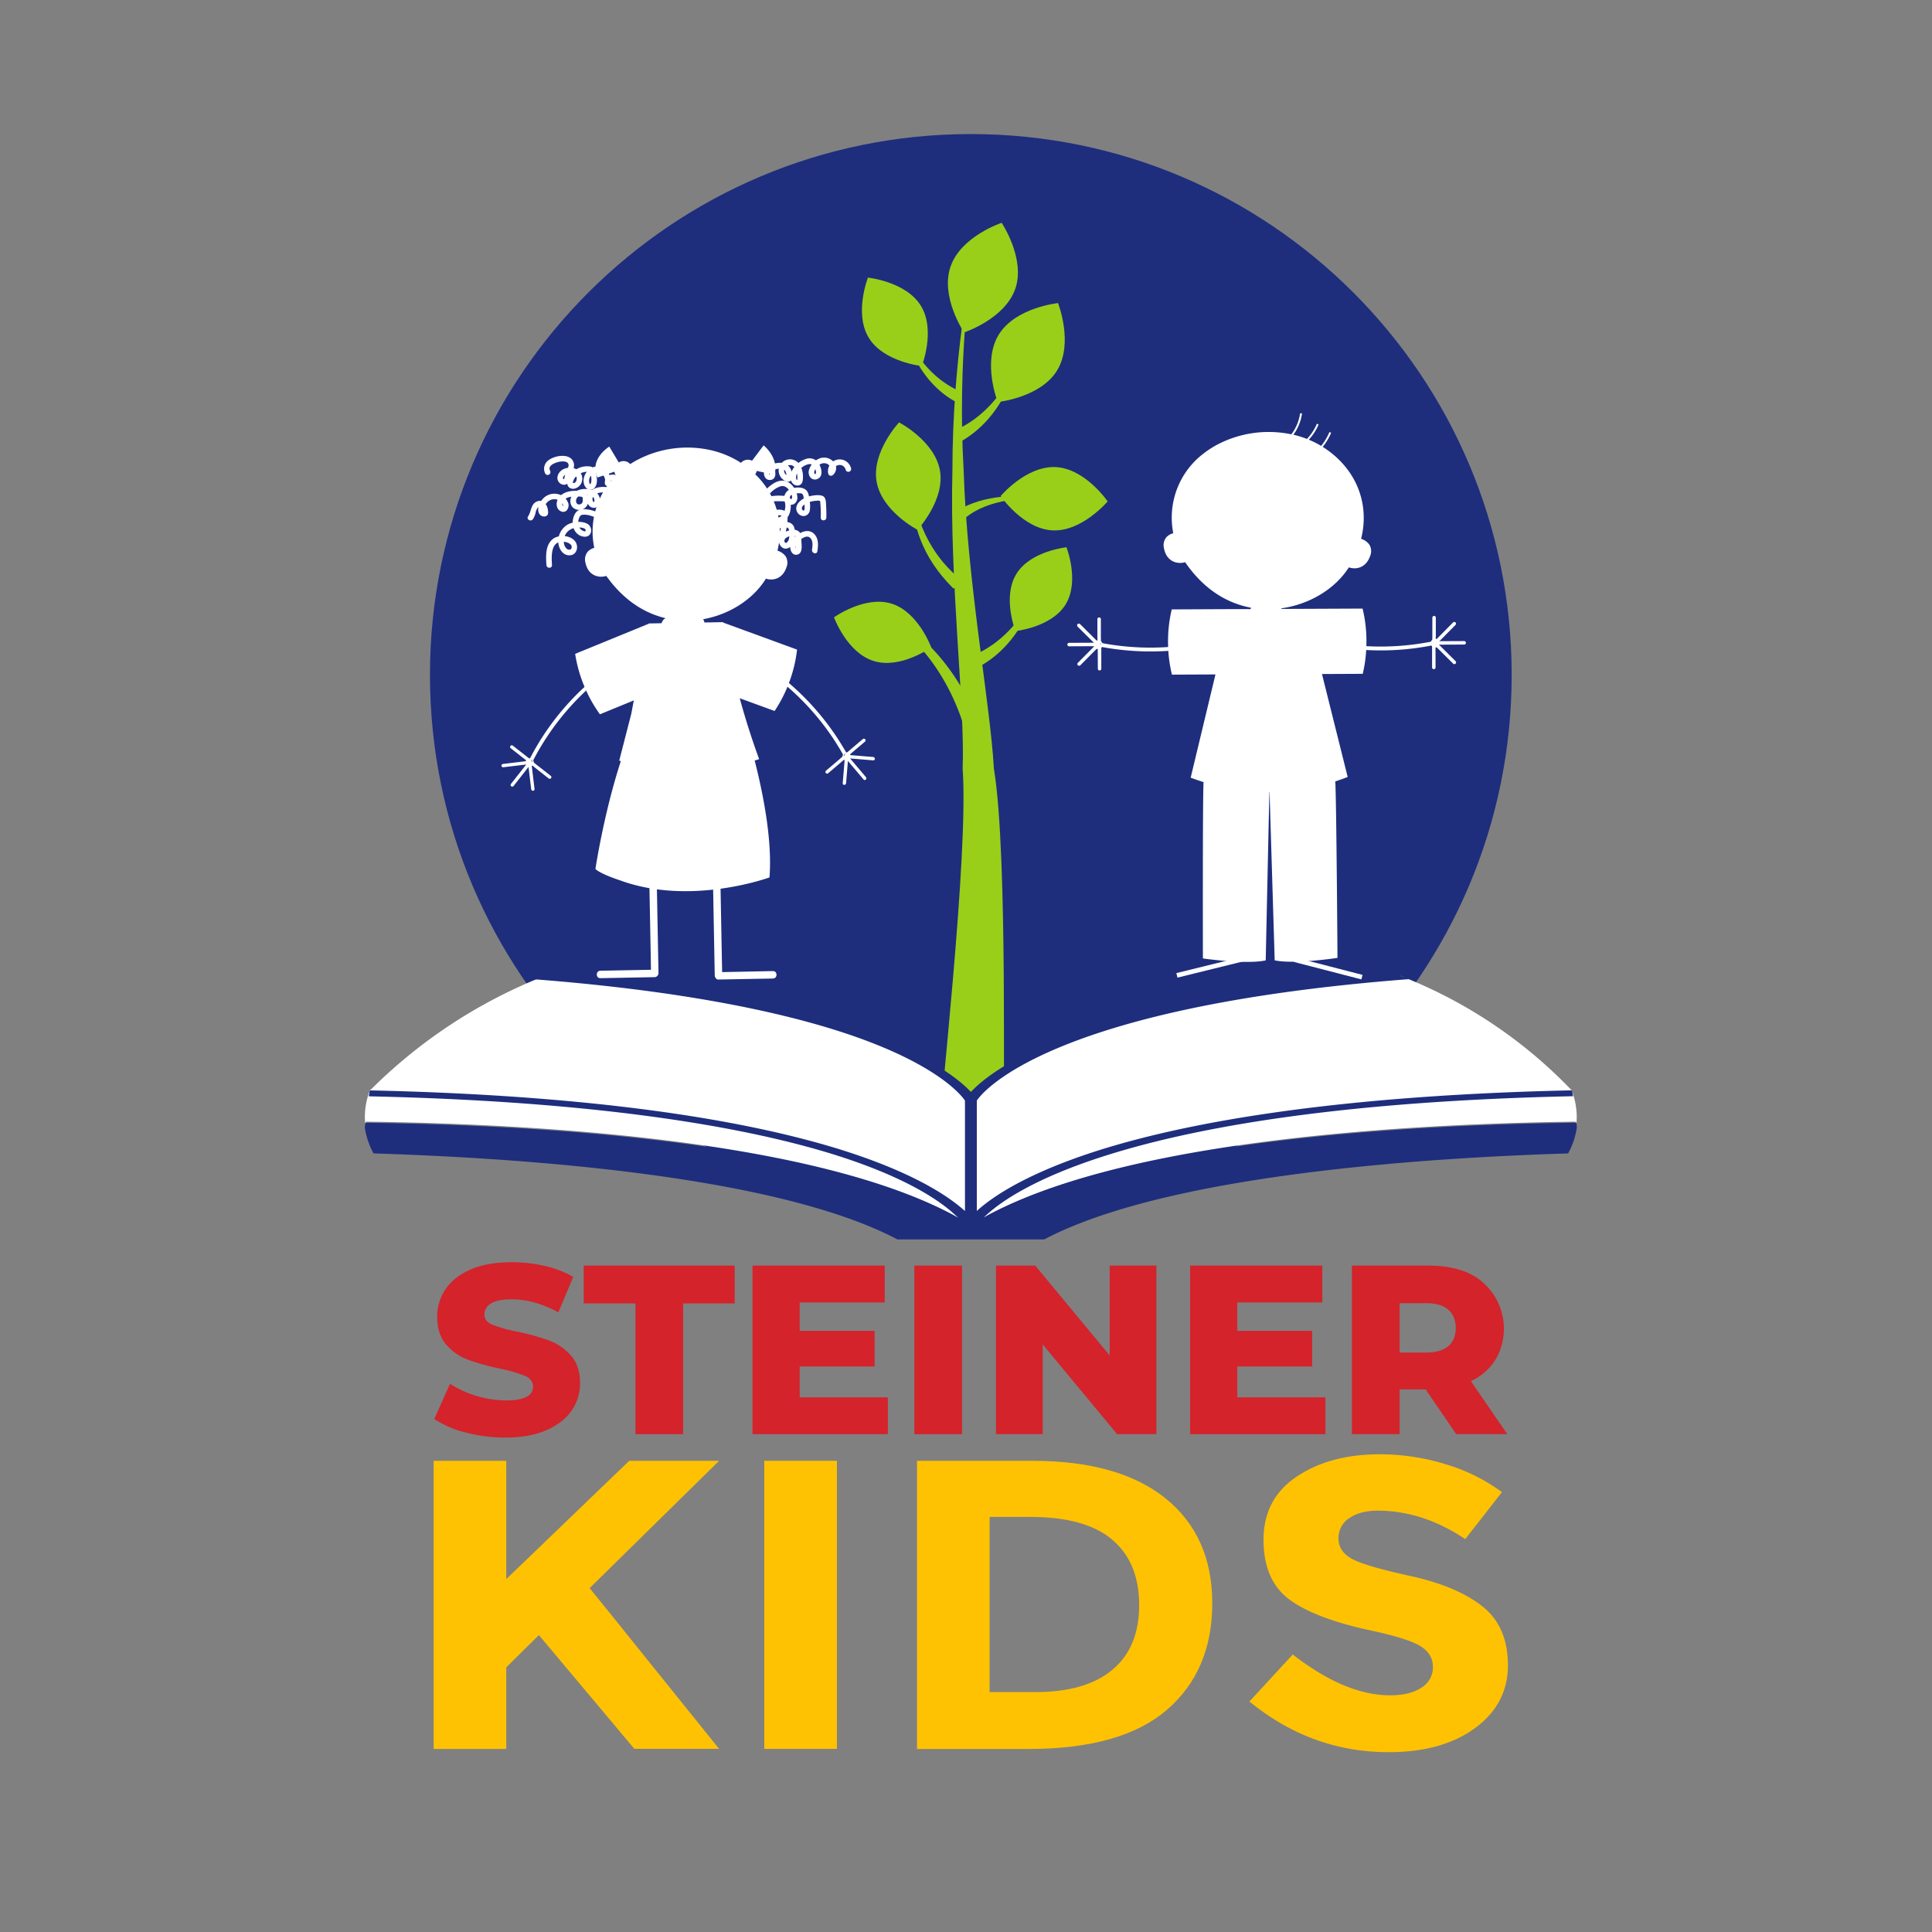 <svg id="Layer_1" data-name="Layer 1" xmlns="http://www.w3.org/2000/svg" xmlns:xlink="http://www.w3.org/1999/xlink" viewBox="0 0 1000 1000"><rect x="0" y="0" width="1000" height="1000" fill="#808080" stroke="none"/><defs><style>.cls-1,.cls-10,.cls-11,.cls-9{fill:none;}.cls-2{clip-path:url(#clip-path);}.cls-3{fill:#d4232b;}.cls-4{fill:#fec202;}.cls-5{fill:#1e2e7d;}.cls-6{fill:#99cf19;}.cls-7{fill:#fff;}.cls-8{fill:#1c0404;}.cls-10,.cls-11,.cls-9{stroke:#fff;stroke-miterlimit:10;}.cls-9{stroke-width:0.78px;}.cls-10{stroke-width:2.4px;}.cls-11{stroke-width:0.58px;}</style><clipPath id="clip-path"><rect class="cls-1" width="1000" height="1000"/></clipPath></defs><title>steiner-kids-logo</title><g class="cls-2"><path class="cls-3" d="M241,741.46a50.56,50.56,0,0,1-16.2-7l8.1-18.2a55.22,55.22,0,0,0,28.79,8.6q14.22,0,14.21-7.1,0-3.75-4.05-5.55a74.09,74.09,0,0,0-13-3.8,125.23,125.23,0,0,1-16.46-4.55,27.69,27.69,0,0,1-11.34-7.79q-4.74-5.37-4.74-14.46a25,25,0,0,1,4.36-14.4q4.37-6.42,13-10.16T265,653.33a75.47,75.47,0,0,1,17,1.93,52,52,0,0,1,14.7,5.67L289,679.26q-12.46-6.74-24.18-6.73-7.37,0-10.72,2.18a6.52,6.52,0,0,0-3.37,5.67c0,2.33,1.33,4.07,4,5.24a72.85,72.85,0,0,0,12.84,3.61,121.68,121.68,0,0,1,16.52,4.55,28.55,28.55,0,0,1,11.34,7.73q4.8,5.29,4.8,14.4a24.62,24.62,0,0,1-4.36,14.21q-4.36,6.35-13.09,10.16t-21.19,3.8A80.45,80.45,0,0,1,241,741.46"/><polygon class="cls-3" points="328.92 674.65 302.12 674.65 302.12 655.08 380.27 655.08 380.27 674.65 353.6 674.65 353.6 742.33 328.92 742.33 328.92 674.65"/><polygon class="cls-3" points="459.55 723.26 459.55 742.33 389.5 742.33 389.5 655.08 457.93 655.08 457.93 674.15 413.93 674.15 413.93 688.86 452.7 688.86 452.7 707.31 413.93 707.31 413.93 723.26 459.55 723.26"/><rect class="cls-3" x="473.27" y="655.08" width="24.68" height="87.26"/><polygon class="cls-3" points="598.54 655.08 598.54 742.33 578.22 742.33 539.7 695.84 539.7 742.33 515.52 742.33 515.52 655.08 535.84 655.08 574.36 701.57 574.36 655.08 598.54 655.08"/><polygon class="cls-3" points="686.04 723.26 686.04 742.33 615.99 742.33 615.99 655.08 684.42 655.08 684.42 674.15 640.42 674.15 640.42 688.86 679.19 688.86 679.19 707.31 640.42 707.31 640.42 723.26 686.04 723.26"/><path class="cls-3" d="M737.9,719.15H724.44v23.18H699.76V655.08h39.88q11.85,0,20.57,3.92A31.75,31.75,0,0,1,774,703.88a30,30,0,0,1-12.66,11l18.83,27.42H753.73Zm11.72-41.26q-3.87-3.37-11.47-3.37H724.44v25.56h13.71q7.61,0,11.47-3.31t3.86-9.41q0-6.11-3.86-9.47"/><path class="cls-4" d="M224.45,756.11h37.6v61.22l63.64-61.22h46.52L305.2,822q8.69,10.68,32.06,39.79t34.95,43.41H328.34l-49.41-58.88L262.05,863v42.24h-37.6Z"/><rect class="cls-4" x="395.59" y="756.11" width="37.6" height="149.11"/><path class="cls-4" d="M603.37,775.63q24.11,19.51,24.1,54.29T604,885q-23.51,20.26-71.71,20.27H474.65V756.11h59.54q45.07,0,69.18,19.52m-27.6,88.63q13.86-11.52,13.86-33.49T575.77,797q-13.86-11.84-42.55-11.84h-21v90.66h23.87q25.78,0,39.65-11.52"/><path class="cls-4" d="M698.22,785.87a12.32,12.32,0,0,0-5.42,10.45q0,6.51,6.63,10.34T730,815.73q24,5.24,37.24,15.68t13.26,30.5q0,20.05-17,32.53t-44.72,12.48q-40,0-72.07-26.23l22.42-24.32q27.23,21.12,50.37,21.12,10.37,0,16.28-4a12.24,12.24,0,0,0,5.9-10.67q0-6.72-6.27-10.66t-24.82-8q-29.42-6.19-43-16.11T654,797q0-21.23,17.24-32.75t43-11.52A115.83,115.83,0,0,1,748,757.81a94.45,94.45,0,0,1,29.41,14.51l-19,24.32q-21.93-14.71-45.31-14.72-9.4,0-14.83,4"/><path class="cls-5" d="M782.44,349.33c0,154.61-125.33,280-279.94,280S222.55,503.94,222.55,349.33,347.89,69.39,502.5,69.39,782.44,194.72,782.44,349.33"/><path class="cls-6" d="M452.25,342.15c-13.9-4.28-20.57-22.62-20.57-22.62s15.87-11.39,29.75-7.1S482,335.07,482,335.07s-15.84,11.4-29.74,7.08"/><path class="cls-6" d="M453.72,249.22c-2.64-15.33,11.63-30.59,11.63-30.59s18.55,9.62,21.18,25-11.64,30.59-11.64,30.59-18.55-9.6-21.17-25"/><path class="cls-6" d="M516.91,173.28c8.61-14.15,30.72-16.4,30.72-16.4s8.15,20.69-.46,34.83-30.74,16.38-30.74,16.38-8.16-20.67.48-34.81"/><path class="cls-6" d="M526,297.16c7.29-12,26-13.89,26-13.89s6.9,17.53-.39,29.5-26,13.87-26,13.87-6.91-17.5.41-29.48"/><path class="cls-6" d="M546.45,241.77c15.29.76,26.86,17.75,26.86,17.75s-13.23,15.74-28.51,15-26.86-17.76-26.86-17.76,13.2-15.74,28.51-15"/><path class="cls-6" d="M492,138c5.34-15.68,26.44-22.67,26.44-22.67s12.44,18.44,7.09,34.1S499,172.08,499,172.08,486.58,153.67,492,138"/><path class="cls-6" d="M503.54,137.55c-1,0-8.08,48.95-4.76,105.93,1.76,57,13.93,122,15.63,154.17C522,443.27,518.62,580,520.12,580H487c-1.5,0,14.56-136.62,11.26-182.19,1.31-32.18-6.82-97.25-5.29-154.27,0-57,9.62-106,10.61-106"/><path class="cls-6" d="M502.08,303.48c-20.12-13.63-27-32.55-30.44-50.16.56,17.79,5,34.49,21.81,51.28,3.34-1.37,5.59.54,8.63-1.12"/><path class="cls-6" d="M502.77,392c-4.27-24.8-15.2-45.3-29-59.67l1.16.43A102.38,102.38,0,0,0,446.61,324a122.72,122.72,0,0,1,27.59,4.45l.56-.14.62.54c14.92,12.9,27.58,31.88,34.5,55.53-2.3,2.68-4.68,5.22-7.11,7.64"/><path class="cls-6" d="M495.7,272.08c9.87-12.08,27.93-14.46,45.36-14.6-18.2-1.83-34.49-.88-48.31,8.56,2.1,2.44.6,3.75,2.95,6"/><path class="cls-6" d="M494,222.88c12.89-5.51,24.91-17.25,31.72-34-4.81,19.82-17.05,34.07-30.46,40.71a44.5,44.5,0,0,0-1.26-6.71"/><path class="cls-6" d="M504.26,339c12.89-5.51,24.91-17.25,31.72-34-4.81,19.81-17.05,34.06-30.46,40.7a43.16,43.16,0,0,0-1.26-6.7"/><path class="cls-6" d="M476.69,158.35c-7.68-12.64-27.44-14.65-27.44-14.65s-7.28,18.49.41,31.11,27.46,14.64,27.46,14.64,7.29-18.47-.43-31.1"/><path class="cls-6" d="M497.15,202.66c-11.52-4.92-22.26-15.41-28.34-30.37C473.1,190,484,202.72,496,208.65a39.19,39.19,0,0,1,1.13-6"/><path class="cls-7" d="M499.64,630.62q1.92-31.53,3.83-63.07A267,267,0,0,0,445,535.64c-10.11-3.95-29.87-10.93-105.45-22.47-24-3.66-43.94-6.31-57.76-8a264.74,264.74,0,0,0-90.48,59.43c20.8,1.38,50.41,3.38,86.21,6,40.24,2.91,46.72,3.56,55.4,4.68,40.51,5.26,68.58,13.13,92.42,19.92,18.75,5.34,29.63,9.26,41.47,15.11a201.56,201.56,0,0,1,32.83,20.38"/><path class="cls-7" d="M505.26,567.3l-1,63.83a217.93,217.93,0,0,1,30.13-19.66c25.34-13.7,47.76-19.28,74.3-24.51,40.52-8,81.79-13.44,142.71-18.24,26.58-2.1,48.3-3.4,62.31-4.16a245.9,245.9,0,0,0-88.81-59.44c-26.64,2.8-49.06,5.7-65.91,8-14.81,2.07-62.78,8.94-101.36,22.21a138.73,138.73,0,0,0-28.09,13,136,136,0,0,0-24.25,18.9"/><path class="cls-7" d="M509.05,630.27c72.61-40.57,220.37-48.61,306.53-49.7,0,.67.11,1.32.15,2l0,.64a36.18,36.18,0,0,0,.38-5.2,37.93,37.93,0,0,0-2.84-14.19c.18,1,.35,1.92.5,2.9-228.17,5-290.75,49.48-304.75,63.56"/><path class="cls-7" d="M189.42,580.57c86.19,1.1,234,9.13,306.6,49.76-6-6.13-20.93-18-54.49-29.82-40.22-14.17-116-30.83-250.34-33.77.15-1,.33-2,.5-2.93A37.93,37.93,0,0,0,188.85,578a36.32,36.32,0,0,0,.38,5.21l0-.65c0-.67.12-1.34.16-2"/><path class="cls-5" d="M816.11,583.1c0-.67-.11-1.31-.15-2-86.27,1.08-234.21,9-306.91,49.14,14-13.92,76.68-57.92,305.13-62.84-.14-1-.32-1.93-.5-2.87l-.07-.18c-136.67,3-213.22,19.82-254.25,34.16-30.88,10.8-46.41,21.57-53.76,28.27V569.67c2-3.13,35-48.42,224.22-62.91q-3.65-1.26-7.43-2.48c-81.32,6.65-132.23,18.83-163,29.62-36.18,12.62-51.22,25.19-56.86,31.31-5.65-6.12-20.73-18.69-56.87-31.31-30.79-10.79-81.73-23-163-29.62-2.52.82-5,1.65-7.45,2.49,83.54,6.38,135.29,18.64,166.32,29.4,45.35,15.75,56.75,31.7,57.93,33.5v57.14c-7.43-6.7-22.88-17.47-53.76-28.27-41-14.34-117.58-31.19-254.24-34.16,0,.06,0,.12-.08.17-.18,1-.35,1.94-.5,2.9,134.53,2.91,210.38,19.38,250.65,33.39C475.07,612.52,490,624.26,496,630.33c-72.71-40.17-220.69-48.12-307-49.2,0,.64-.11,1.3-.15,2l0,.63A40.45,40.45,0,0,0,193.33,597c80.13,2.52,209,11.76,271.17,44.51h76c62.15-32.72,191-42,271.17-44.51a40.21,40.21,0,0,0,4.48-13.22l0-.63"/><path class="cls-8" d="M740.9,332.9a1.88,1.88,0,1,0,1.87-1.89,1.89,1.89,0,0,0-1.87,1.89"/><path class="cls-9" d="M740.9,332.9a1.88,1.88,0,1,0,1.87-1.89A1.89,1.89,0,0,0,740.9,332.9Z"/><path class="cls-8" d="M742.53,332.51a3.53,3.53,0,0,1-.25-1.57q0-5.61,0-11.23"/><path class="cls-7" d="M743.4,332.27a7.89,7.89,0,0,1-.22-3l0-3.19q0-3.18,0-6.38a.9.9,0,0,0-1.8,0l0,6.64c0,1.1,0,2.21,0,3.31a8.22,8.22,0,0,0,.28,3.09.94.94,0,0,0,1.11.63.91.91,0,0,0,.63-1.11"/><path class="cls-8" d="M742.14,333.11q0,6.18.05,12.35"/><path class="cls-7" d="M741.24,333.11q0,6.18,0,12.35a.9.9,0,0,0,1.8,0q0-6.18-.05-12.35a.9.9,0,0,0-1.8,0"/><path class="cls-7" d="M742.62,333.07a.6.6,0,0,0,0-1.2.6.6,0,0,0,0,1.2"/><path class="cls-8" d="M742.62,332.79l15.23-.07"/><path class="cls-7" d="M742.62,333.69l15.23-.07a.9.9,0,0,0,0-1.8l-15.23.07a.9.9,0,0,0,0,1.8"/><path class="cls-8" d="M743.1,333.27l9.71,9.63"/><path class="cls-7" d="M742.47,333.9l9.71,9.63a.9.9,0,0,0,1.27-1.27l-9.71-9.63c-.83-.81-2.1.46-1.27,1.27"/><path class="cls-8" d="M752.78,322.78q-4.85,4.89-9.68,9.77"/><path class="cls-7" d="M752.14,322.14q-4.83,4.89-9.68,9.77c-.81.82.46,2.1,1.27,1.27q4.85-4.87,9.68-9.77a.9.9,0,0,0-1.27-1.27"/><line class="cls-10" x1="644.18" y1="496.21" x2="609.17" y2="504.85"/><line class="cls-10" x1="670.04" y1="496.74" x2="704.95" y2="505.77"/><path class="cls-7" d="M651.42,323.14a135.57,135.57,0,0,1-82.24,9.49c-1.26-.24-1.8,1.68-.53,1.93a138.44,138.44,0,0,0,69.18-4,141.17,141.17,0,0,0,14.6-5.66c1.17-.53.15-2.25-1-1.72"/><path class="cls-8" d="M570.32,333.66a1.89,1.89,0,1,1-1.89-1.87,1.87,1.87,0,0,1,1.89,1.87"/><path class="cls-9" d="M570.32,333.66a1.89,1.89,0,1,1-1.89-1.87A1.87,1.87,0,0,1,570.32,333.66Z"/><path class="cls-8" d="M568.68,333.28a3.52,3.52,0,0,0,.24-1.57l-.06-11.23"/><path class="cls-7" d="M569.55,333.52a8,8,0,0,0,.26-3.09c0-1.1,0-2.21,0-3.31l0-6.64a.9.9,0,0,0-1.8,0l0,6.38c0,1,0,2,0,3.06a8.58,8.58,0,0,1-.19,3.12.91.91,0,0,0,.62,1.11.93.93,0,0,0,1.11-.63"/><path class="cls-8" d="M569.08,333.88l.06,12.34"/><path class="cls-7" d="M568.18,333.88l.06,12.34a.9.9,0,0,0,1.79,0q0-6.17,0-12.34a.9.9,0,0,0-1.8,0"/><path class="cls-7" d="M568.6,333.84a.6.6,0,0,0,0-1.2.6.6,0,0,0,0,1.2"/><path class="cls-8" d="M568.6,333.56l-15.23.07"/><path class="cls-7" d="M568.6,332.66l-15.23.07a.9.9,0,0,0,0,1.8l15.23-.07a.9.9,0,0,0,0-1.8"/><path class="cls-8" d="M568.12,334l-9.63,9.72"/><path class="cls-7" d="M567.48,333.41l-9.63,9.71a.91.91,0,0,0,1.28,1.28l9.62-9.72a.9.9,0,0,0-1.27-1.27"/><path class="cls-8" d="M558.35,323.64l9.77,9.68"/><path class="cls-7" d="M557.71,324.28l9.77,9.68c.82.81,2.1-.46,1.27-1.27L559,323a.9.9,0,0,0-1.27,1.27"/><path class="cls-7" d="M658.71,324.83a138.28,138.28,0,0,0,67.49,11.34,140.94,140.94,0,0,0,16.37-2.38c1.26-.26.73-2.19-.53-1.93a136.27,136.27,0,0,1-68-3.37,134,134,0,0,1-14.35-5.39c-1.16-.51-2.18,1.21-1,1.73"/><path class="cls-8" d="M651.08,266.65c0,2.1-1,3.83-2.31,3.84s-2.38-1.67-2.41-3.77,1-3.82,2.31-3.84,2.38,1.67,2.41,3.77"/><path class="cls-7" d="M698.18,293.67a8.76,8.76,0,0,0,2.23.46c4,.31,7.31-2.06,8.77-6.34a6.48,6.48,0,0,0-.42-5.9,8.35,8.35,0,0,0-4.25-3c4.6-18.37-2.58-36.62-19.88-47.6A30.06,30.06,0,0,0,689,224l-.9-.34a30,30,0,0,1-4.27,7.14,47.92,47.92,0,0,0-6.41-3.21,26.32,26.32,0,0,0,5.09-7.91l-.89-.36a26,26,0,0,1-5.14,7.88,53.23,53.23,0,0,0-5.48-1.81c-.51-.14-1-.25-1.55-.38a24.09,24.09,0,0,0,4.48-11.07l-1,0a23.36,23.36,0,0,1-4.31,10.57l-.24.29a57.32,57.32,0,0,0-38.55,5.46,52,52,0,0,0-9.35,6.51A41.72,41.72,0,0,0,607.28,276a7.54,7.54,0,0,0-3.5,2,6.44,6.44,0,0,0-1.31,5.76c.78,4.45,3.67,7.29,7.7,7.59a9.43,9.43,0,0,0,3.27-.35c.24.35.48.71.73,1.06,10.68,15,23.25,20.61,33.29,22.48-.05.24-.09.49-.12.74h-.06l-10,0-30.79.14a71.6,71.6,0,0,0-1.89,18.43,70.35,70.35,0,0,0,2,15.34l22.52-.1-12.83,53.42c1.94.74,4.18,1.52,6.66,2.3-.5,9.55-.33,91.28-.33,91.28s22.46,3.24,32.51,1l1.89-87.17h.1l2.66,87.15c10.08,2.17,32.5-1.27,32.5-1.27s-.55-82.17-1.14-91.35c2.39-.77,4.55-1.55,6.42-2.28l-13.31-53.3,21.1-.1a70.65,70.65,0,0,0,1.9-15.36A71.41,71.41,0,0,0,705.27,315l-29.37.13-11.39.05h-1.29c0-.11.06-.22.08-.32,14.33-2,27.7-9.89,34.88-21.22"/><path class="cls-7" d="M378.13,336.15a133.09,133.09,0,0,1,50.8,42.7,135,135,0,0,1,8.1,12.92c.6,1.08,2.27.11,1.67-1a135,135,0,0,0-46-48.77,133.07,133.07,0,0,0-13.64-7.54c-1.11-.54-2.09,1.12-1,1.66"/><path class="cls-8" d="M437,390.19a1.84,1.84,0,1,1-.21,2.59,1.85,1.85,0,0,1,.21-2.59"/><path class="cls-11" d="M437,390.19a1.84,1.84,0,1,1-.21,2.59A1.85,1.85,0,0,1,437,390.19Z"/><path class="cls-8" d="M437.77,391.66a3.35,3.35,0,0,0-1.32.81l-8.34,7.08"/><path class="cls-7" d="M437.54,390.82a7.28,7.28,0,0,0-2.43,1.65l-2.56,2.18-5.05,4.29a.87.87,0,0,0,0,1.23.89.89,0,0,0,1.22,0l4.76-4.05,2.34-2,1.17-1a3,3,0,0,1,1-.65.87.87,0,0,0-.46-1.67"/><line class="cls-8" x1="437.97" y1="390.98" x2="447.15" y2="383.19"/><path class="cls-7" d="M438.58,391.59l9.19-7.78a.89.89,0,0,0,0-1.23.9.9,0,0,0-1.23,0l-9.18,7.79a.86.86,0,0,0,1.22,1.22"/><path class="cls-7" d="M437.8,392.61a.87.87,0,0,0,0-1.73.87.87,0,0,0,0,1.73"/><path class="cls-8" d="M438,391.54l9.6,11.33"/><path class="cls-7" d="M437.42,392.15,447,403.48c.72.85,1.94-.38,1.22-1.22l-9.6-11.33c-.72-.85-1.94.38-1.23,1.22"/><line class="cls-8" x1="438.7" y1="391.6" x2="451.99" y2="392.69"/><path class="cls-7" d="M438.7,392.46l13.29,1.1c1.11.09,1.11-1.65,0-1.74l-13.29-1.09c-1.11-.09-1.11,1.64,0,1.73"/><line class="cls-8" x1="437.06" y1="405.42" x2="438.16" y2="392.05"/><path class="cls-7" d="M437.93,405.42l1.1-13.37c.09-1.11-1.64-1.1-1.74,0l-1.1,13.37c-.09,1.11,1.64,1.1,1.74,0"/><path class="cls-7" d="M335.11,403.52q.74,39,1.46,78,.21,11,.41,22c0,2.47,3.9,2.48,3.85,0,0-2.3-.09-4.61-.13-6.91,0-2.47-3.89-2.48-3.85,0,0,2.3.09,4.61.13,6.91h3.85q-.74-39-1.46-78-.21-11-.41-22c0-2.47-3.9-2.48-3.85,0"/><path class="cls-7" d="M338.8,501.92l-28.05.53c-2.48.05-2.48,3.89,0,3.85l28.05-.53c2.48,0,2.48-3.89,0-3.85"/><path class="cls-7" d="M368.08,404.8q.72,39,1.46,78,.21,11,.41,22h3.85c0-2.31-.09-4.61-.13-6.91-.05-2.48-3.89-2.48-3.85,0q.07,3.45.13,6.91c.05,2.47,3.9,2.48,3.85,0q-.74-39-1.46-78l-.42-22c0-2.47-3.89-2.48-3.84,0"/><path class="cls-7" d="M372,507l28.06-.52c2.47,0,2.48-3.9,0-3.85L372,503.2c-2.47,0-2.48,3.89,0,3.84"/><path class="cls-7" d="M331.11,335.36a135.06,135.06,0,0,0-49.52,44.8,133.27,133.27,0,0,0-7.94,13.7c-.55,1.1,1.1,2.08,1.66,1A133.15,133.15,0,0,1,318.87,345a134.81,134.81,0,0,1,13.21-8c1.1-.57.12-2.23-1-1.66"/><path class="cls-8" d="M275.28,393.22a1.84,1.84,0,1,0,.31,2.58,1.85,1.85,0,0,0-.31-2.58"/><path class="cls-11" d="M275.28,393.22a1.84,1.84,0,1,0,.31,2.58A1.85,1.85,0,0,0,275.28,393.22Z"/><path class="cls-8" d="M274.59,394.71a3.55,3.55,0,0,1,1.35.76l8.6,6.77"/><path class="cls-7" d="M274.36,395.55a6.92,6.92,0,0,1,2.22,1.52L279,399l4.93,3.87a.9.9,0,0,0,1.23,0,.88.88,0,0,0,0-1.22l-5.25-4.12-2.58-2a7.23,7.23,0,0,0-2.51-1.59.87.87,0,0,0-.46,1.67"/><path class="cls-8" d="M274.36,394l-9.46-7.43"/><path class="cls-7" d="M275,393.43,265.51,386a.9.9,0,0,0-1.23,0,.87.87,0,0,0,0,1.22l9.47,7.44a.9.9,0,0,0,1.23,0,.88.88,0,0,0,0-1.23"/><path class="cls-7" d="M274.57,395.67a.87.87,0,0,0,0-1.74.87.87,0,0,0,0,1.74"/><path class="cls-8" d="M274.32,394.61q-4.59,5.83-9.17,11.68"/><path class="cls-7" d="M273.71,394l-9.18,11.69a.9.9,0,0,0,0,1.22.88.88,0,0,0,1.23,0l9.17-11.68a.9.9,0,0,0,0-1.23.88.88,0,0,0-1.22,0"/><line class="cls-8" x1="273.66" y1="394.69" x2="260.42" y2="396.28"/><path class="cls-7" d="M273.66,393.82l-13.24,1.59a.9.9,0,0,0-.87.87.87.87,0,0,0,.87.86l13.24-1.59a.9.9,0,0,0,.87-.86.87.87,0,0,0-.87-.87"/><path class="cls-8" d="M275.82,408.44q-.81-6.66-1.6-13.32"/><path class="cls-7" d="M276.68,408.44q-.8-6.66-1.6-13.32a.9.9,0,0,0-.86-.87.88.88,0,0,0-.87.87q.79,6.66,1.6,13.32a.89.89,0,0,0,.87.86.86.86,0,0,0,.86-.86"/><path class="cls-7" d="M314.47,269a17.21,17.21,0,0,0-10.17-5.27c-1.8-.25-3.94-.43-5.46.76s-2.24,3.53-2.42,5.41c-.35,3.69,2,7.62,6,7.9s4.69-4.68,1.75-6.6a9,9,0,0,0-5.26-1,11.13,11.13,0,0,0-5.44,1.52,10.11,10.11,0,0,0-4.55,8.35c0,3.3,2,7.39,5.78,7.36,4,0,5.11-4.81,2.78-7.49-2.61-3-8.37-3.33-11.42-.88-3.86,3.11-3.52,9-3.23,13.41.11,1.85,3,1.86,2.88,0-.3-4.57-.73-12.55,5.89-12.09,1.6.11,5,1.09,4.19,3.4-.37,1-1.63.87-2.36.33a4.58,4.58,0,0,1-1.51-2.79,7.17,7.17,0,0,1,1.38-5.6,7.32,7.32,0,0,1,5.82-2.64,6.68,6.68,0,0,1,3.29.43c.42.23,1.17,1.07.51,1.43s-2.2-.77-2.63-1.3a4.74,4.74,0,0,1-1-3.55c.13-1.26.6-3.31,2-3.61a9.64,9.64,0,0,1,4,.35,14.52,14.52,0,0,1,7.15,4.21c1.28,1.35,3.31-.69,2-2"/><path class="cls-7" d="M275.84,268.71a10.22,10.22,0,0,0,1.38-3.28,5.45,5.45,0,0,1,1.45-3c1.81-1.45,2.16,2.2,2.18,3.22l.71-1.25s0-.84,0-1.11a5.79,5.79,0,0,1,.52-1.67,6.07,6.07,0,0,1,2.33-2.56,5.06,5.06,0,0,1,6.13.85,3.45,3.45,0,0,1,.85,1.32c0,.12.08.81.14.78-.24.13-.55-.93-.56-1a2.82,2.82,0,0,1,.61-1.72c1.66-2.35,4.91-2.38,7.49-2.31a9.44,9.44,0,0,1,1.84.13c.73.18.73.46.74,1.21,0,1,0,2.2-1.13,2.62-2.4.91-3-2.06-1.64-3.53,1.61-1.76,5.28-1.92,7.27-.8a2.72,2.72,0,0,1,1.5,2.76c-.39,1.47-1.1-.61-1-1.25.4-3,4.66-3.56,7-3.1a4.3,4.3,0,0,1,3.15,5.72c-.62,1.76,2.17,2.51,2.78.77a7.26,7.26,0,0,0-1.29-6.92c-1.86-2.28-4.82-2.81-7.62-2.47s-5.47,1.58-6.53,4.26c-.91,2.28-.23,5.56,2.41,6.35,2.91.86,4.4-2.6,3.87-4.92-.67-2.88-3.33-4.33-6.07-4.64s-5.9.26-7.74,2.46c-1.63,1.93-2,5.11-.14,7a4.88,4.88,0,0,0,6.14.4,4.49,4.49,0,0,0,1.81-3.13,6,6,0,0,0-.51-4.19,4.3,4.3,0,0,0-3.3-1.57,22.81,22.81,0,0,0-4.6,0c-2.81.28-5.65,1.42-7.12,4-1.25,2.15-1.08,5.34,1.43,6.51,2.74,1.28,4.51-1.78,3.84-4.16a7.42,7.42,0,0,0-5.44-4.75,8,8,0,0,0-7.2,1.91c-2,1.77-3.85,5.49-2.48,8.09a2.89,2.89,0,0,0,3.38,1.49c1.61-.56,1.35-2.15,1.13-3.52-.42-2.65-2.48-5.32-5.46-4.21-3.45,1.28-3,5.23-4.75,7.76-1.08,1.53,1.43,3,2.49,1.46"/><path class="cls-7" d="M284.75,243.65c-1.55-2.73,2.73-4.22,4.6-4.61,1.65-.35,5.14-.57,4.94,2a11.83,11.83,0,0,1-1.27,3.43,13.7,13.7,0,0,0-.64,1.76c-.1.37-.14.74-.22,1.11,0,.17-.31.75-.09.69-.24.07-.57-.22-.66-.42-.21-.52.34-1.18.68-1.51A4.5,4.5,0,0,1,296,245a3.23,3.23,0,0,1,2.47,2.31c.22.93-.39,2.71-1.59,2.71-.6,0-.32-.5-.17-1a5.74,5.74,0,0,1,.66-1.42,7.16,7.16,0,0,1,2.6-2.35,8.29,8.29,0,0,1,3.1-1,5.5,5.5,0,0,1,1.67,0c.87.18.89,1.07,1.06,1.85a7,7,0,0,1,.1,3.87,1.83,1.83,0,0,1-.25.48c-.15.18-.27.16-.14.2-.47-.13-.57-1.34-.59-1.69-.08-2.27,1.95-4.75,4.33-4.6a4.52,4.52,0,0,1,3.88,5.44h2.78c-.37-1.5,1.7-1.39,2.48-.85,1.21.83,1.65,2.36,2,3.71.46,1.79,3.25,1,2.79-.77-.72-2.79-2.25-5.76-5.41-6.21a4.07,4.07,0,0,0-4.63,4.89,1.45,1.45,0,0,0,2.78,0,7.44,7.44,0,0,0-6.66-9.1c-4.35-.15-7.81,4.35-7.11,8.5.36,2.09,2.17,4.34,4.5,3.3,2-.88,2.44-3.39,2.31-5.32-.14-2.25-.5-5.79-3.13-6.43a10.85,10.85,0,0,0-11.11,4.89c-1,1.71-1.94,4.8.17,6.09s4.61-.16,5.73-1.91a5.36,5.36,0,0,0-.51-6.28c-3-3.67-10.46-2.7-11.52,2.32a3.56,3.56,0,0,0,3,4.27,2.79,2.79,0,0,0,2.6-1.09c.75-1,.72-2.2,1.09-3.32.82-2.45,2.6-4.81,1.49-7.48-.93-2.24-3.31-3.06-5.58-3.05a12.47,12.47,0,0,0-7.3,2.26,5.43,5.43,0,0,0-1.67,6.9,1.44,1.44,0,0,0,2.49-1.45"/><path class="cls-7" d="M390.66,245.23a3.23,3.23,0,0,1,1.83-3.09,4.11,4.11,0,0,1,4.07.44c.85.57,2,1.61,1.86,2.77,0,.23-.07.29,0,.3-.68-.13-.17-1.23.05-1.46.88-.92,2.47-1.22,3.66-1.47s3.06-.47,4.05.66a3.87,3.87,0,0,1,.74,1.62c.09.36.17.73.23,1.09l.06.37c0,.47.15.47.58,0a14.15,14.15,0,0,1-1.39-1.16,3.19,3.19,0,0,1-.55-1.77c0-2.59,3.37-3.66,5.12-2a5.63,5.63,0,0,1,1.43,2.87,11.15,11.15,0,0,1,.26,1.89,5.49,5.49,0,0,1,0,1.94c-.11.26.13.34-.16.23s-.37-.66-.41-.89a4.12,4.12,0,0,1,.13-1.71,7.2,7.2,0,0,1,2.45-3.59,8.73,8.73,0,0,1,3.87-2c1.78-.32,2.73.84,3.35,2.37.27.66.71,1.69.35,2.38-.56,1.09-.88-.3-.78-.86a6.28,6.28,0,0,1,3.08-3.86,3.9,3.9,0,0,1,4,0c.93.58,2.17,2.42.83,3.28l2.12.86a3.18,3.18,0,0,1,6.25-1.19,1.45,1.45,0,0,0,2.79-.76,6.06,6.06,0,0,0-11.82,2.72,1.45,1.45,0,0,0,2.12.86,4.62,4.62,0,0,0,.8-6.83,6.62,6.62,0,0,0-7-2.11,9.24,9.24,0,0,0-5.79,5.81,4.27,4.27,0,0,0,.49,4,3.08,3.08,0,0,0,3.73,1c3-1.29,2.32-4.86,1.2-7.21a5.65,5.65,0,0,0-7.25-3.13,12.48,12.48,0,0,0-6.38,4.83c-1.41,2.11-2.25,5.68-.34,7.77a3.24,3.24,0,0,0,3.28,1c1.45-.45,1.92-1.79,2-3.18a12.57,12.57,0,0,0-1.39-7.13,6.05,6.05,0,0,0-6.25-3.07,5.9,5.9,0,0,0-4.87,5,6.07,6.07,0,0,0,3.69,6.25,2.35,2.35,0,0,0,3.16-1c.55-1.17.14-2.73-.17-3.93a5.82,5.82,0,0,0-6.09-4.59c-2.45.08-5.74.84-7.41,2.76s-.83,6.35,2.39,6.13,3.18-4.1,1.85-6.12a7.66,7.66,0,0,0-8.1-3.29,6.2,6.2,0,0,0-4.44,6.88c.26,1.83,3,1.05,2.78-.77"/><path class="cls-7" d="M396.94,260.58a11.68,11.68,0,0,1,5-1.15c.71,0,1.43,0,2.15,0l1.28.06c.63,0,.76-.06.91.57.68,2.86-.31,6.8-3.35,7.84-.46.16-1.5.43-1.92,0s.34-.89.77-1a6.09,6.09,0,0,1,2-.16c.17,0,.64,0,.78.13s.06,1.09.07,1.31a22.51,22.51,0,0,1-.47,5.18c-.26,1.19-.71,3.18-2.2,3.37s-.88-1.67-.12-2.26a8.09,8.09,0,0,1,5.06-1.51c1.7.25,1.65,1.77,1.67,3.19s0,3.07-.9,4.23c-.7.9-1.54.84-1.66-.35-.14-1.37,1.49-2.1,2.57-2.44.89-.28,2.81-1,3.2.16a8.61,8.61,0,0,1,.12,2.16c0,1.08.1,2.16.11,3.23a4.79,4.79,0,0,0,0,.92c-.15.26-.08.34.23.24a.9.9,0,0,1-.25-.36,3.12,3.12,0,0,1,.12-1.86,7.27,7.27,0,0,1,3.24-3.49c1.51-.9,3.17-1.4,4.36.21s.84,3.91.59,5.76,2.53,2.6,2.78.77c.41-2.94.72-6.12-1.31-8.57s-5-2.28-7.55-.85A9.86,9.86,0,0,0,409.1,282c-.48,2.16.68,5.69,3.53,5.08,3.06-.67,2.24-5,2.16-7.19-.05-1.44.06-3.07-.84-4.29a3.79,3.79,0,0,0-3.36-1.36c-2.43.13-5.35,1.13-6.75,3.23a4.42,4.42,0,0,0,1.14,6c2.44,1.53,5-.65,5.85-2.91a11.22,11.22,0,0,0,.64-4,8.31,8.31,0,0,0-.68-4.25c-1.6-2.7-5.05-2.43-7.6-1.57s-5.28,2.49-5.1,5.56c.16,2.84,3.23,4,5.61,2.9,2.67-1.28,3.28-4.62,3.62-7.26.3-2.38,1.05-6.8-1.91-7.81-2.35-.8-6-.22-7.17,2.18-1.65,3.36,2.34,5.18,5.07,4.51a8.24,8.24,0,0,0,5.76-6.59,11.5,11.5,0,0,0-.13-5.25,3.19,3.19,0,0,0-3.17-2.33c-3.48-.27-7.13-.16-10.29,1.47-1.65.85-.19,3.34,1.46,2.49"/><path class="cls-7" d="M398.74,255.21a12.71,12.71,0,0,1,5.2-3.48c1.89-.54,3.43.45,4.51,2,.68,1,1.91,2.93,1.43,4.2-.2.53-.68.44-.95,0-.43-.76.43-1.64,1-2a5.87,5.87,0,0,1,2.74-.6c.76,0,2-.19,2.61.36s.67,1.88.79,2.6a31.32,31.32,0,0,1,.37,3.75c0,.5.17,1.81-.34,2.15s-1-.52-1.06-.95c-.17-1.68,2.51-2.84,3.72-3.28a12.84,12.84,0,0,1,3.67-.76,5.07,5.07,0,0,1,1.74,0c.46.19.34.32.41,1a60.45,60.45,0,0,1,.24,7.73c-.06,1.86,2.83,1.86,2.89,0,.06-2,0-4.06-.11-6.09-.1-1.44,0-3.5-1.06-4.61s-3.46-1-5-.83a15.77,15.77,0,0,0-5.12,1.43c-2.61,1.23-5.44,4.13-3.8,7.21,1.51,2.81,5.41,2.8,6.43-.37a13,13,0,0,0,0-5.3c-.19-1.64-.31-3.58-1.23-5-1.7-2.66-6.37-2.31-8.88-1.17-2.84,1.29-4.44,5.34-1.46,7.42a3.29,3.29,0,0,0,3.82.05,4,4,0,0,0,1.39-3.66c-.28-3.15-2.6-6.69-5.6-7.84-3.84-1.48-7.9,1.5-10.48,4.1a1.44,1.44,0,0,0,2,2"/><path class="cls-7" d="M374.3,322.26c0-.08,0-.16,0-.24l-9.67.18a5.75,5.75,0,0,0-.58-1.52,1.08,1.08,0,0,0-.11-.18c13.48-2.39,25.85-10.16,32.5-21a8.42,8.42,0,0,0,2.18.42c3.94.24,7.1-2.12,8.46-6.31a6.28,6.28,0,0,0-.49-5.74,8.11,8.11,0,0,0-4.18-2.85,40.94,40.94,0,0,0-11.51-39.53,4.54,4.54,0,0,0,.79-1.75l9.21,2c2.43-8.91-5.65-15.21-5.65-15.21l-6,7.95a4.74,4.74,0,0,0-5.52.86,2.62,2.62,0,0,0-.22.25c-.51-.33-1-.66-1.56-1a49.42,49.42,0,0,0-13-5.34,55.63,55.63,0,0,0-40,5.29c-.94.52-1.85,1.09-2.75,1.67a4.7,4.7,0,0,0-5.94-.85l-4.89-8.2s-10.61,6.42-6.07,16l8.73-3a4.71,4.71,0,0,0,.78,2,40.78,40.78,0,0,0-11.21,37.39,7.31,7.31,0,0,0-3.38,2,6.27,6.27,0,0,0-1.2,5.64c.83,4.33,3.68,7.06,7.62,7.3a9.18,9.18,0,0,0,3.18-.4c.24.35.47.7.72,1,9.62,13.07,20.65,18.67,29.94,20.87a7.42,7.42,0,0,0-1,.72,6.29,6.29,0,0,0-.72,1.07,5.73,5.73,0,0,0-.33.83l-6.67.12-.08.43-.09-.21L297.7,338.43a71.6,71.6,0,0,0,5.17,17.81,70.06,70.06,0,0,0,7.65,13.48l17.54-7.19c-.44,2.31-.88,4.61-1.31,6.92l-6.24,24.26.83.24c-8.86,27.2-13.15,55.84-13.15,55.84,2.78,2.68,12.59,5.82,12.59,5.82,36.6,13.54,77.5-1.46,77.5-1.46,1.5-18.94-3.12-42.71-7.66-60.5.79-.24,1.57-.48,2.3-.72-2.91-8-5.72-16.45-8.33-25.44q-.88-3.06-1.71-6.08L400.93,368a69.94,69.94,0,0,0,7.14-13.76,71.57,71.57,0,0,0,4.49-18l-38.26-14"/></g></svg>